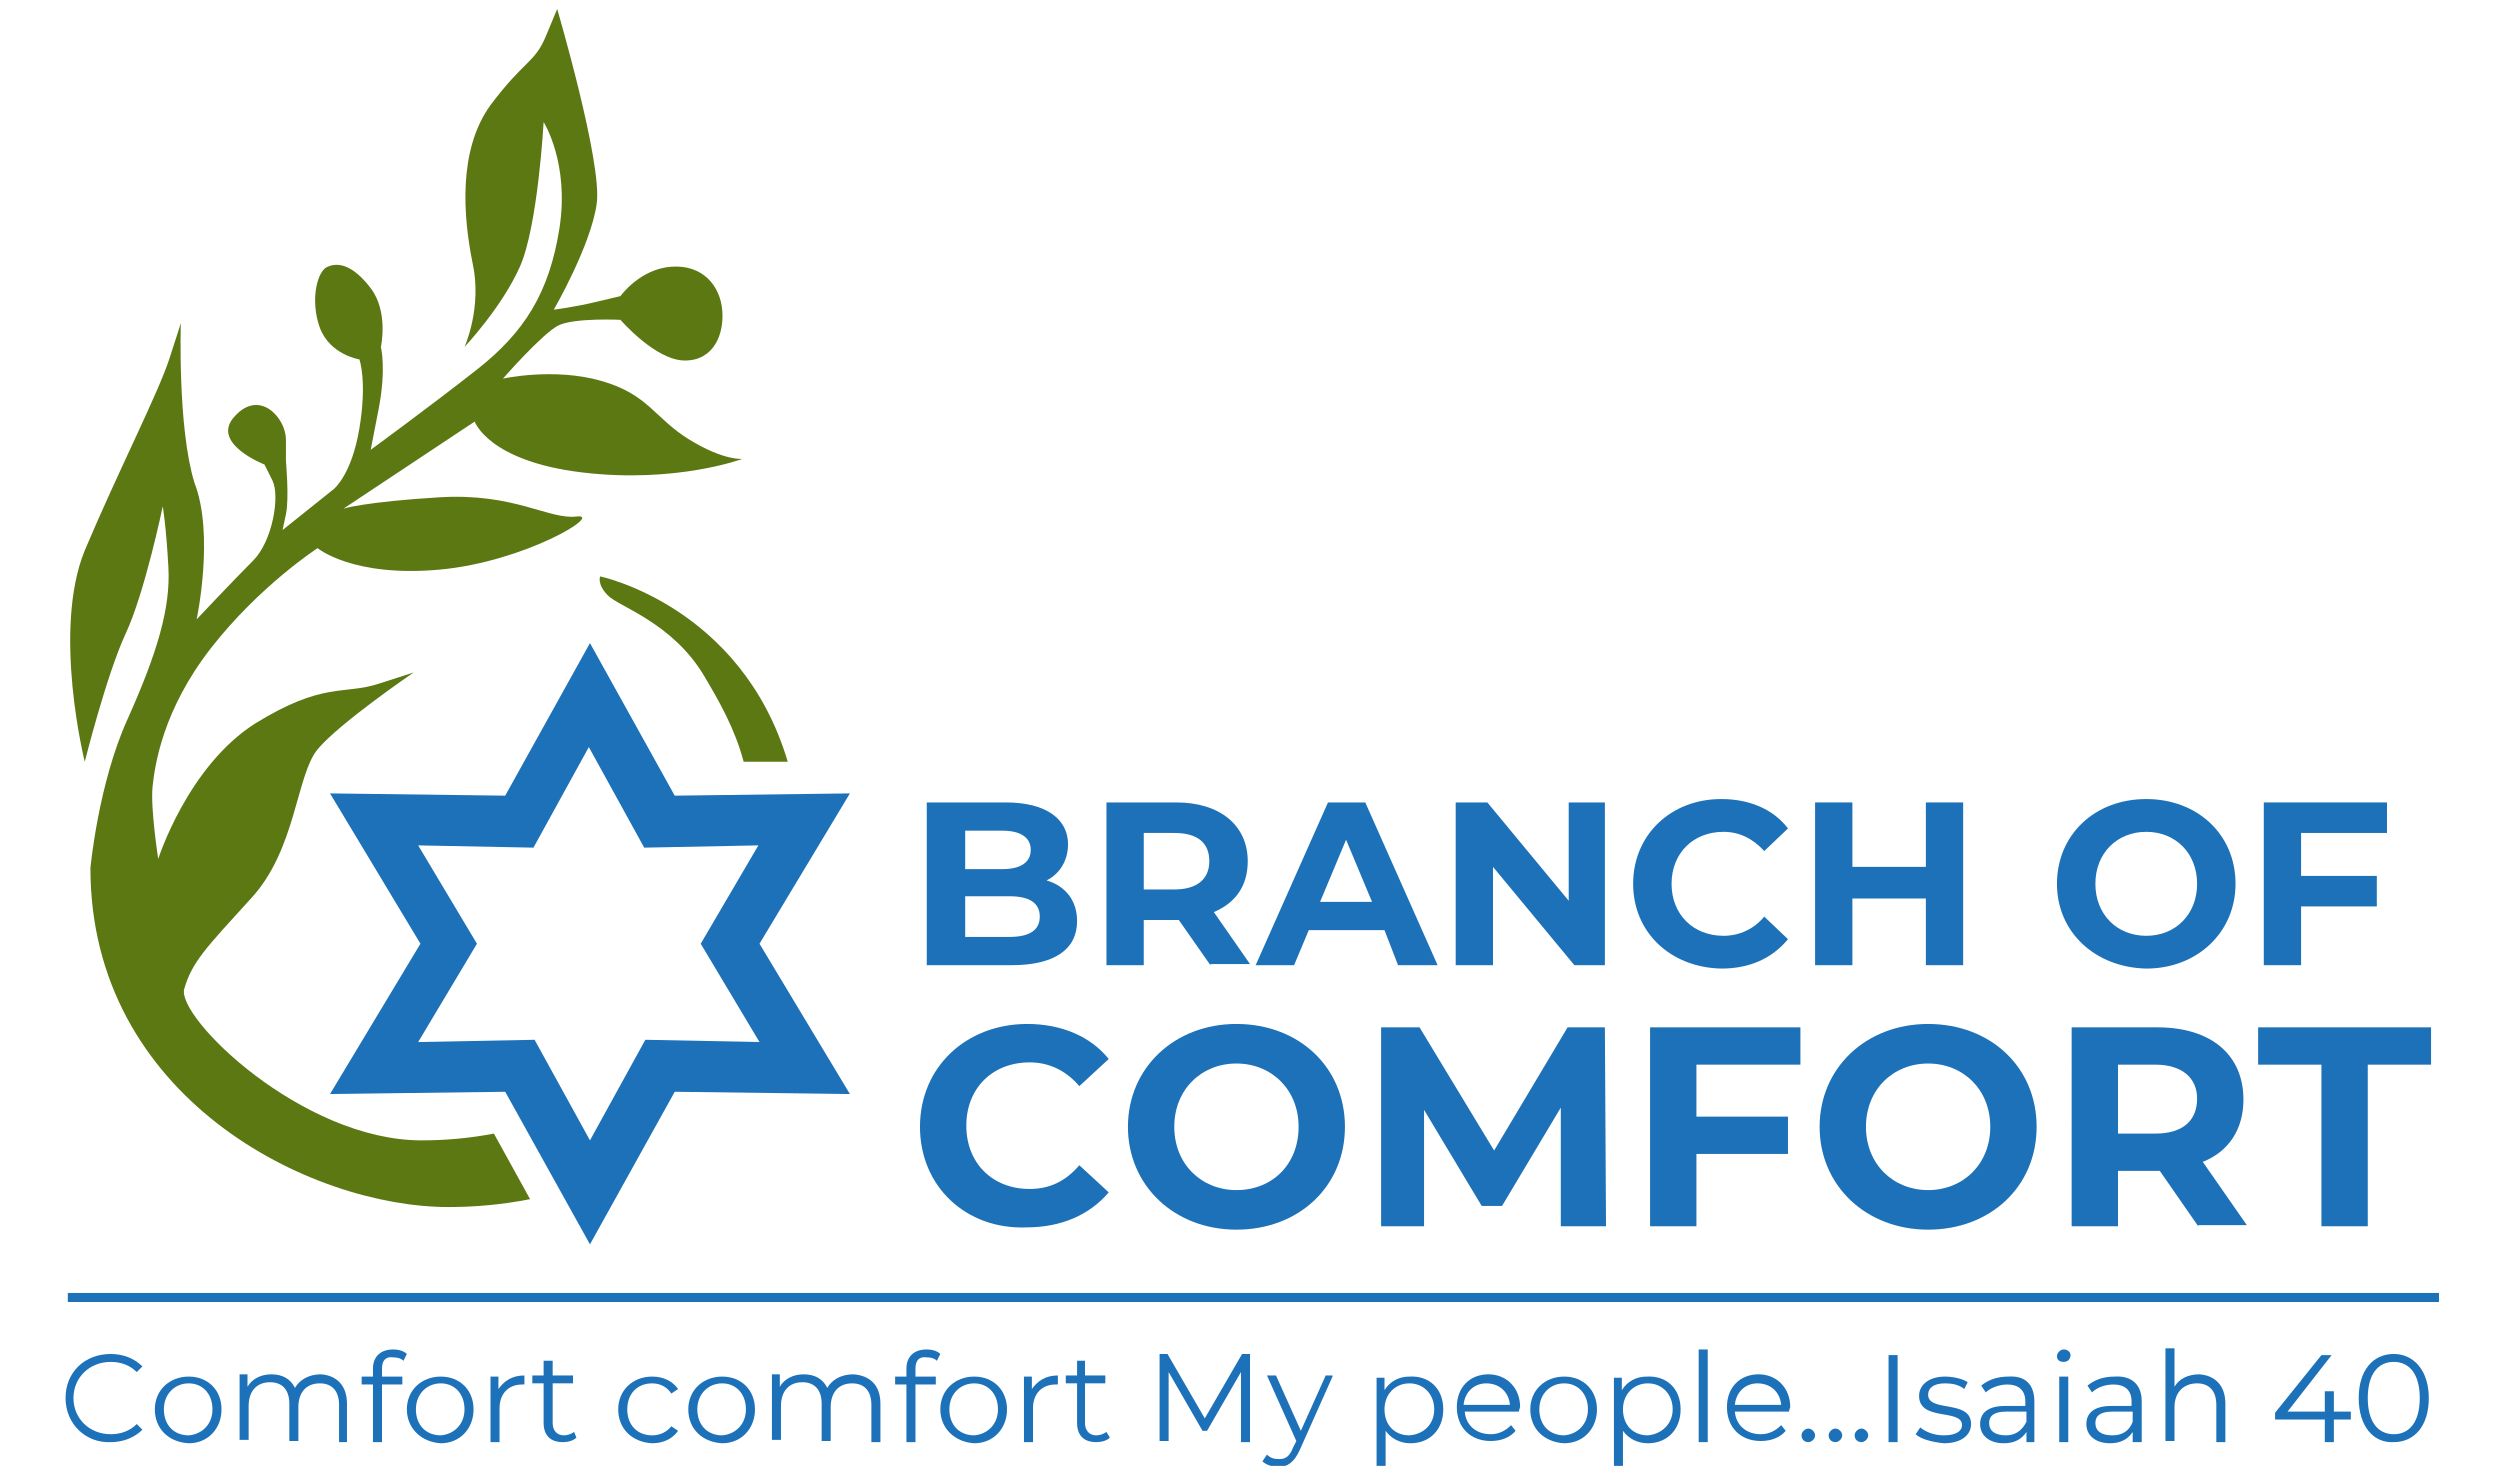 <?xml version="1.0" encoding="utf-8"?>
<!-- Generator: Adobe Illustrator 25.1.0, SVG Export Plug-In . SVG Version: 6.00 Build 0)  -->
<svg version="1.1" id="Layer_1" xmlns="http://www.w3.org/2000/svg" xmlns:xlink="http://www.w3.org/1999/xlink" x="0px" y="0px"
	 viewBox="0 0 221.2 129.7" style="enable-background:new 0 0 221.2 129.7;" xml:space="preserve">
<style type="text/css">
	.st0{fill:#1D71B8;}
	.st1{fill:#5B7813;}
</style>
<g>
	<g>
		<path class="st0" d="M75.2,70.2l-15.5,0.2l-7.5-13.5l-7.5,13.5l-15.5-0.2l8,13.3l-8,13.3l15.5-0.2l7.5,13.5l7.5-13.5l15.5,0.2
			l-8-13.3L75.2,70.2z M67.2,92.2l-10.1-0.2l-4.9,8.9l-4.9-8.9L37,92.2l5.2-8.7L37,74.8L47.2,75l4.9-8.9l4.9,8.9l10.1-0.2L62,83.5
			L67.2,92.2z"/>
		<g>
			<path class="st1" d="M53.1,51c0,0-0.3,0.7,0.7,1.7c1,1,5.7,2.4,8.5,7.1c1.3,2.2,2.7,4.6,3.5,7.6h3.9C65.6,53.6,53.1,51,53.1,51z"
				/>
			<path class="st1" d="M43.7,100.3c-2.1,0.4-4.2,0.6-6.4,0.6c-10.6,0-21.7-10.9-21-13.4c0.7-2.4,1.9-3.6,5.9-8
				c4-4.3,4-10.9,5.9-13.2s8.5-6.8,8.5-6.8s0,0-3.1,1c-3.1,1-4.9-0.2-10.9,3.5C16.6,67.8,14,76,14,76s-0.7-4.5-0.5-6.4
				c0.2-1.9,0.9-6.8,5.2-12.3c4.3-5.5,9.4-8.8,9.4-8.8s3.1,2.6,10.8,1.9c7.6-0.7,14.6-5,12.1-4.7c-2.4,0.3-5.5-2.1-12.1-1.7
				s-8.5,1-8.5,1L42,37.3c0,0,1.2,3.5,9.5,4.5c8.3,1,14.2-1.2,14.2-1.2s-1.6,0.2-4.7-1.7c-3.1-1.9-3.6-4-7.8-5.2s-8.7-0.2-8.7-0.2
				s3.5-4,4.9-4.7c1.4-0.7,5.5-0.5,5.5-0.5s3.1,3.6,5.7,3.6c2.6,0,3.5-2.4,3.3-4.5c-0.2-2.1-1.7-4-4.5-3.8c-2.8,0.2-4.5,2.6-4.5,2.6
				s0,0-2.1,0.5c-2.1,0.5-3.8,0.7-3.8,0.7s3.3-5.7,3.8-9.4c0.5-3.6-3.5-17.2-3.5-17.2s0,0-1,2.4c-1,2.4-1.9,2.1-4.9,6.1
				c-2.9,4-2.4,9.9-1.6,13.9c0.9,4-0.7,7.5-0.7,7.5s3.3-3.5,4.9-7.1c1.6-3.6,2.1-12.8,2.1-12.8s2.3,3.6,1.4,9.4
				c-0.9,5.7-3.1,9.2-7.3,12.5c-4.2,3.3-9.4,7.1-9.4,7.1s0,0,0.7-3.6c0.7-3.6,0.2-5.5,0.2-5.5s0.7-3.1-0.9-5.2
				c-1.6-2.1-2.9-2.3-3.8-1.9c-0.9,0.3-1.6,2.9-0.7,5.4c0.9,2.4,3.5,2.8,3.5,2.8s0.7,1.9,0,6.1c-0.7,4.2-2.3,5.4-2.3,5.4l-4.5,3.6
				c0,0,0,0,0.3-1.4c0.3-1.4,0-4.7,0-4.7s0,0,0-1.9c0-1.9-2.3-4.5-4.5-2.1c-2.3,2.4,2.6,4.3,2.6,4.3s0,0,0.7,1.4
				c0.7,1.4,0,5.4-1.7,7.1c-1.7,1.7-5,5.2-5,5.2s1.6-7.5-0.2-12.1C15.7,37.8,16,28.6,16,28.6s0,0-1,3.1s-4.5,9.9-7.5,17
				c-2.9,7.1,0,18.7,0,18.7s1.9-7.6,3.6-11.3c1.7-3.6,3.3-11.3,3.3-11.3s0.3,1.7,0.5,5.4c0.2,3.6-1,7.6-3.6,13.4
				c-2.6,5.7-3.3,13.2-3.3,13.2c0,20.3,19.4,30,31.7,30c2.2,0,4.7-0.2,7.2-0.7L43.7,100.3z"/>
		</g>
	</g>
	<g>
		<g>
			<path class="st0" d="M95.3,81.5c0,2.5-2,3.9-5.8,3.9h-7.5V71h7c3.6,0,5.5,1.5,5.5,3.7c0,1.4-0.7,2.6-1.9,3.2
				C94.3,78.4,95.3,79.7,95.3,81.5z M85.4,73.5v3.4h3.3c1.6,0,2.5-0.6,2.5-1.7c0-1.1-0.9-1.7-2.5-1.7H85.4z M92,81.1
				c0-1.2-0.9-1.8-2.7-1.8h-3.9v3.6h3.9C91.1,82.9,92,82.3,92,81.1z"/>
			<path class="st0" d="M107.1,85.4l-2.8-4h-0.2h-2.9v4h-3.3V71h6.2c3.8,0,6.3,2,6.3,5.2c0,2.2-1.1,3.7-3,4.5l3.2,4.6H107.1z
				 M103.9,73.7h-2.7v5h2.7c2,0,3.1-0.9,3.1-2.5C107,74.6,106,73.7,103.9,73.7z"/>
			<path class="st0" d="M122.5,82.3h-6.7l-1.3,3.1h-3.4l6.4-14.4h3.3l6.4,14.4h-3.5L122.5,82.3z M121.4,79.8l-2.3-5.5l-2.3,5.5
				H121.4z"/>
			<path class="st0" d="M142,71v14.4h-2.7l-7.2-8.7v8.7h-3.3V71h2.8l7.2,8.7V71H142z"/>
			<path class="st0" d="M144.5,78.2c0-4.3,3.3-7.5,7.8-7.5c2.5,0,4.6,0.9,5.9,2.6l-2.1,2c-1-1.1-2.2-1.7-3.6-1.7
				c-2.7,0-4.6,1.9-4.6,4.6c0,2.7,1.9,4.6,4.6,4.6c1.4,0,2.7-0.6,3.6-1.7l2.1,2c-1.4,1.7-3.4,2.6-5.9,2.6
				C147.8,85.6,144.5,82.5,144.5,78.2z"/>
			<path class="st0" d="M173.7,71v14.4h-3.3v-5.9h-6.5v5.9h-3.3V71h3.3v5.7h6.5V71H173.7z"/>
			<path class="st0" d="M182,78.2c0-4.3,3.3-7.5,7.9-7.5c4.5,0,7.9,3.1,7.9,7.5c0,4.3-3.4,7.5-7.9,7.5C185.4,85.6,182,82.5,182,78.2
				z M194.4,78.2c0-2.7-1.9-4.6-4.5-4.6s-4.5,1.9-4.5,4.6c0,2.7,1.9,4.6,4.5,4.6S194.4,80.9,194.4,78.2z"/>
			<path class="st0" d="M203.6,73.7v3.8h6.7v2.7h-6.7v5.2h-3.3V71h10.9v2.7H203.6z"/>
			<path class="st0" d="M81.4,99.7c0-5.3,4.1-9.1,9.5-9.1c3,0,5.6,1.1,7.2,3.1l-2.6,2.4c-1.2-1.4-2.7-2.1-4.4-2.1
				c-3.3,0-5.6,2.3-5.6,5.6s2.3,5.6,5.6,5.6c1.8,0,3.2-0.7,4.4-2.1l2.6,2.4c-1.7,2-4.2,3.1-7.3,3.1C85.5,108.8,81.4,105,81.4,99.7z"
				/>
			<path class="st0" d="M99.8,99.7c0-5.2,4.1-9.1,9.6-9.1c5.5,0,9.6,3.8,9.6,9.1s-4.1,9.1-9.6,9.1C103.9,108.8,99.8,104.9,99.8,99.7
				z M114.9,99.7c0-3.3-2.4-5.6-5.5-5.6c-3.1,0-5.5,2.3-5.5,5.6c0,3.3,2.4,5.6,5.5,5.6C112.6,105.3,114.9,103,114.9,99.7z"/>
			<path class="st0" d="M138.1,108.5l0-10.5l-5.2,8.7h-1.8l-5.1-8.5v10.3h-3.8V90.9h3.4l6.6,10.9l6.5-10.9h3.3l0.1,17.6H138.1z"/>
			<path class="st0" d="M150.1,94.2v4.6h8.1v3.3h-8.1v6.4h-4.1V90.9h13.3v3.3H150.1z"/>
			<path class="st0" d="M161,99.7c0-5.2,4.1-9.1,9.6-9.1c5.5,0,9.6,3.8,9.6,9.1s-4.1,9.1-9.6,9.1C165.1,108.8,161,104.9,161,99.7z
				 M176.1,99.7c0-3.3-2.4-5.6-5.5-5.6s-5.5,2.3-5.5,5.6c0,3.3,2.4,5.6,5.5,5.6S176.1,103,176.1,99.7z"/>
			<path class="st0" d="M194.5,108.5l-3.4-4.9h-0.2h-3.5v4.9h-4.1V90.9h7.6c4.7,0,7.6,2.4,7.6,6.4c0,2.6-1.3,4.6-3.6,5.5l3.9,5.6
				H194.5z M190.7,94.2h-3.3v6.1h3.3c2.5,0,3.7-1.2,3.7-3.1C194.4,95.4,193.1,94.2,190.7,94.2z"/>
			<path class="st0" d="M205.4,94.2h-5.6v-3.3h15.3v3.3h-5.6v14.3h-4.1V94.2z"/>
		</g>
		<g>
			<path class="st0" d="M5.8,123.7c0-2.3,1.7-3.9,4-3.9c1.1,0,2.1,0.4,2.8,1.1l-0.5,0.5c-0.6-0.6-1.4-0.9-2.3-0.9
				c-1.9,0-3.3,1.4-3.3,3.2c0,1.8,1.4,3.2,3.3,3.2c0.9,0,1.7-0.3,2.3-0.9l0.5,0.5c-0.7,0.7-1.7,1.1-2.8,1.1
				C7.6,127.7,5.8,126,5.8,123.7z"/>
			<path class="st0" d="M13.7,124.7c0-1.7,1.3-2.9,3-2.9c1.7,0,2.9,1.2,2.9,2.9s-1.2,3-2.9,3C14.9,127.6,13.7,126.4,13.7,124.7z
				 M18.8,124.7c0-1.4-0.9-2.3-2.1-2.3c-1.2,0-2.2,0.9-2.2,2.3s0.9,2.3,2.2,2.3C17.9,126.9,18.8,126,18.8,124.7z"/>
			<path class="st0" d="M30.7,124.2v3.4H30v-3.3c0-1.2-0.6-1.9-1.7-1.9c-1.2,0-1.9,0.8-1.9,2.1v3h-0.8v-3.3c0-1.2-0.6-1.9-1.7-1.9
				c-1.2,0-1.9,0.8-1.9,2.1v3h-0.8v-5.8h0.7v1.1c0.4-0.7,1.2-1.1,2.1-1.1c1,0,1.7,0.4,2.1,1.2c0.4-0.7,1.2-1.2,2.3-1.2
				C29.8,121.7,30.7,122.6,30.7,124.2z"/>
			<path class="st0" d="M33.8,121.1v0.7h1.8v0.7h-1.8v5.1H33v-5.1h-1v-0.7h1v-0.7c0-1,0.6-1.7,1.8-1.7c0.4,0,0.9,0.1,1.2,0.4
				l-0.3,0.6c-0.2-0.2-0.5-0.3-0.9-0.3C34.1,120,33.8,120.4,33.8,121.1z"/>
			<path class="st0" d="M36,124.7c0-1.7,1.3-2.9,3-2.9c1.7,0,2.9,1.2,2.9,2.9s-1.2,3-2.9,3C37.3,127.6,36,126.4,36,124.7z
				 M41.1,124.7c0-1.4-0.9-2.3-2.1-2.3c-1.2,0-2.2,0.9-2.2,2.3s0.9,2.3,2.2,2.3C40.2,126.9,41.1,126,41.1,124.7z"/>
			<path class="st0" d="M46.4,121.7v0.8c-0.1,0-0.1,0-0.2,0c-1.2,0-2,0.8-2,2.1v3h-0.8v-5.8h0.7v1.1
				C44.6,122.2,45.3,121.7,46.4,121.7z"/>
			<path class="st0" d="M51,127.2c-0.3,0.3-0.8,0.4-1.2,0.4c-1.1,0-1.7-0.6-1.7-1.7v-3.5h-1v-0.7h1v-1.3h0.8v1.3h1.8v0.7h-1.8v3.5
				c0,0.7,0.4,1.1,1,1.1c0.3,0,0.6-0.1,0.9-0.3L51,127.2z"/>
			<path class="st0" d="M54.7,124.7c0-1.7,1.3-2.9,3-2.9c1,0,1.8,0.4,2.3,1.1l-0.6,0.4c-0.4-0.6-1-0.9-1.7-0.9
				c-1.3,0-2.2,0.9-2.2,2.3c0,1.4,0.9,2.3,2.2,2.3c0.7,0,1.3-0.3,1.7-0.8l0.6,0.4c-0.5,0.7-1.3,1.1-2.3,1.1
				C55.9,127.6,54.7,126.4,54.7,124.7z"/>
			<path class="st0" d="M60.9,124.7c0-1.7,1.3-2.9,3-2.9c1.7,0,2.9,1.2,2.9,2.9s-1.2,3-2.9,3C62.1,127.6,60.9,126.4,60.9,124.7z
				 M66,124.7c0-1.4-0.9-2.3-2.1-2.3c-1.2,0-2.2,0.9-2.2,2.3s0.9,2.3,2.2,2.3C65.1,126.9,66,126,66,124.7z"/>
			<path class="st0" d="M77.9,124.2v3.4h-0.8v-3.3c0-1.2-0.6-1.9-1.7-1.9c-1.2,0-1.9,0.8-1.9,2.1v3h-0.8v-3.3c0-1.2-0.6-1.9-1.7-1.9
				c-1.2,0-1.9,0.8-1.9,2.1v3h-0.8v-5.8h0.7v1.1c0.4-0.7,1.2-1.1,2.1-1.1c1,0,1.7,0.4,2.1,1.2c0.4-0.7,1.2-1.2,2.3-1.2
				C77,121.7,77.9,122.6,77.9,124.2z"/>
			<path class="st0" d="M81,121.1v0.7h1.8v0.7H81v5.1h-0.8v-5.1h-1v-0.7h1v-0.7c0-1,0.6-1.7,1.8-1.7c0.4,0,0.9,0.1,1.2,0.4l-0.3,0.6
				c-0.2-0.2-0.5-0.3-0.9-0.3C81.3,120,81,120.4,81,121.1z"/>
			<path class="st0" d="M83.2,124.7c0-1.7,1.3-2.9,3-2.9c1.7,0,2.9,1.2,2.9,2.9s-1.2,3-2.9,3C84.5,127.6,83.2,126.4,83.2,124.7z
				 M88.3,124.7c0-1.4-0.9-2.3-2.1-2.3c-1.2,0-2.2,0.9-2.2,2.3s0.9,2.3,2.2,2.3C87.4,126.9,88.3,126,88.3,124.7z"/>
			<path class="st0" d="M93.6,121.7v0.8c-0.1,0-0.1,0-0.2,0c-1.2,0-2,0.8-2,2.1v3h-0.8v-5.8h0.7v1.1
				C91.8,122.2,92.5,121.7,93.6,121.7z"/>
			<path class="st0" d="M98.2,127.2c-0.3,0.3-0.8,0.4-1.2,0.4c-1.1,0-1.7-0.6-1.7-1.7v-3.5h-1v-0.7h1v-1.3H96v1.3h1.8v0.7H96v3.5
				c0,0.7,0.4,1.1,1,1.1c0.3,0,0.6-0.1,0.9-0.3L98.2,127.2z"/>
			<path class="st0" d="M110.6,119.9v7.7h-0.8v-6.2l-3,5.2h-0.4l-3-5.2v6.1h-0.8v-7.7h0.7l3.3,5.7l3.3-5.7H110.6z"/>
			<path class="st0" d="M117.9,121.8l-2.9,6.5c-0.5,1.1-1.1,1.5-1.9,1.5c-0.5,0-1.1-0.2-1.4-0.5l0.4-0.6c0.3,0.3,0.6,0.4,1.1,0.4
				c0.5,0,0.9-0.2,1.2-1l0.3-0.6l-2.6-5.8h0.8l2.2,4.9l2.2-4.9H117.9z"/>
			<path class="st0" d="M127.7,124.7c0,1.8-1.2,3-2.9,3c-0.9,0-1.7-0.4-2.2-1.1v3.2h-0.8v-7.9h0.7v1.1c0.5-0.8,1.3-1.2,2.2-1.2
				C126.5,121.7,127.7,122.9,127.7,124.7z M126.9,124.7c0-1.3-0.9-2.3-2.2-2.3c-1.2,0-2.2,0.9-2.2,2.3c0,1.4,0.9,2.3,2.2,2.3
				C126,126.9,126.9,126,126.9,124.7z"/>
			<path class="st0" d="M134.4,124.9h-4.8c0.1,1.2,1,2,2.3,2c0.7,0,1.3-0.3,1.8-0.8l0.4,0.5c-0.5,0.6-1.3,0.9-2.2,0.9
				c-1.8,0-3-1.2-3-3s1.2-2.9,2.8-2.9c1.6,0,2.8,1.2,2.8,2.9C134.4,124.8,134.4,124.8,134.4,124.9z M129.5,124.3h4.1
				c-0.1-1.1-0.9-1.9-2.1-1.9C130.4,122.4,129.6,123.2,129.5,124.3z"/>
			<path class="st0" d="M135.4,124.7c0-1.7,1.3-2.9,3-2.9c1.7,0,2.9,1.2,2.9,2.9s-1.2,3-2.9,3C136.6,127.6,135.4,126.4,135.4,124.7z
				 M140.5,124.7c0-1.4-0.9-2.3-2.1-2.3c-1.2,0-2.2,0.9-2.2,2.3s0.9,2.3,2.2,2.3C139.6,126.9,140.5,126,140.5,124.7z"/>
			<path class="st0" d="M148.7,124.7c0,1.8-1.2,3-2.9,3c-0.9,0-1.7-0.4-2.2-1.1v3.2h-0.8v-7.9h0.7v1.1c0.5-0.8,1.3-1.2,2.2-1.2
				C147.5,121.7,148.7,122.9,148.7,124.7z M148,124.7c0-1.3-0.9-2.3-2.2-2.3c-1.2,0-2.2,0.9-2.2,2.3c0,1.4,0.9,2.3,2.2,2.3
				C147,126.9,148,126,148,124.7z"/>
			<path class="st0" d="M150.3,119.4h0.8v8.2h-0.8V119.4z"/>
			<path class="st0" d="M158.3,124.9h-4.8c0.1,1.2,1,2,2.3,2c0.7,0,1.3-0.3,1.8-0.8l0.4,0.5c-0.5,0.6-1.3,0.9-2.2,0.9
				c-1.8,0-3-1.2-3-3s1.2-2.9,2.8-2.9c1.6,0,2.8,1.2,2.8,2.9C158.3,124.8,158.3,124.8,158.3,124.9z M153.5,124.3h4.1
				c-0.1-1.1-0.9-1.9-2.1-1.9C154.4,122.4,153.6,123.2,153.5,124.3z"/>
			<path class="st0" d="M159.4,127c0-0.3,0.3-0.6,0.6-0.6s0.6,0.3,0.6,0.6s-0.3,0.6-0.6,0.6S159.4,127.4,159.4,127z"/>
			<path class="st0" d="M161.8,127c0-0.3,0.3-0.6,0.6-0.6s0.6,0.3,0.6,0.6s-0.3,0.6-0.6,0.6S161.8,127.4,161.8,127z"/>
			<path class="st0" d="M164.1,127c0-0.3,0.3-0.6,0.6-0.6s0.6,0.3,0.6,0.6s-0.3,0.6-0.6,0.6S164.1,127.4,164.1,127z"/>
			<path class="st0" d="M167.1,119.9h0.8v7.7h-0.8V119.9z"/>
			<path class="st0" d="M169.5,126.9l0.4-0.6c0.5,0.4,1.2,0.7,2.1,0.7c1.1,0,1.6-0.4,1.6-0.9c0-1.5-3.8-0.3-3.8-2.6
				c0-0.9,0.8-1.7,2.3-1.7c0.7,0,1.6,0.2,2,0.5l-0.3,0.6c-0.5-0.4-1.1-0.5-1.7-0.5c-1,0-1.5,0.4-1.5,1c0,1.6,3.8,0.4,3.8,2.6
				c0,1-0.9,1.7-2.4,1.7C170.9,127.6,169.9,127.3,169.5,126.9z"/>
			<path class="st0" d="M180,124v3.6h-0.7v-0.9c-0.4,0.6-1,1-2,1c-1.3,0-2.1-0.7-2.1-1.7c0-0.9,0.6-1.6,2.2-1.6h1.8V124
				c0-1-0.6-1.5-1.6-1.5c-0.7,0-1.5,0.3-1.9,0.7l-0.4-0.6c0.6-0.5,1.4-0.8,2.4-0.8C179.2,121.7,180,122.5,180,124z M179.3,125.8
				v-0.9h-1.8c-1.1,0-1.5,0.4-1.5,1c0,0.7,0.5,1.1,1.5,1.1C178.3,127,178.9,126.6,179.3,125.8z"/>
			<path class="st0" d="M182,120c0-0.3,0.3-0.6,0.6-0.6s0.6,0.2,0.6,0.5c0,0.3-0.2,0.6-0.6,0.6C182.2,120.5,182,120.3,182,120z
				 M182.2,121.8h0.8v5.8h-0.8V121.8z"/>
			<path class="st0" d="M189.5,124v3.6h-0.8v-0.9c-0.4,0.6-1,1-2,1c-1.3,0-2.1-0.7-2.1-1.7c0-0.9,0.6-1.6,2.2-1.6h1.8V124
				c0-1-0.6-1.5-1.6-1.5c-0.8,0-1.5,0.3-1.9,0.7l-0.4-0.6c0.6-0.5,1.4-0.8,2.4-0.8C188.6,121.7,189.5,122.5,189.5,124z M188.7,125.8
				v-0.9h-1.8c-1.1,0-1.5,0.4-1.5,1c0,0.7,0.5,1.1,1.5,1.1C187.8,127,188.4,126.6,188.7,125.8z"/>
			<path class="st0" d="M196.9,124.2v3.4h-0.8v-3.3c0-1.2-0.6-1.9-1.7-1.9c-1.2,0-2,0.8-2,2.1v3h-0.8v-8.2h0.8v3.4
				c0.4-0.7,1.2-1.1,2.2-1.1C196,121.7,196.9,122.6,196.9,124.2z"/>
			<path class="st0" d="M208,125.6h-1.5v2h-0.8v-2h-4.4V125l4.1-5.1h0.9l-3.9,5h3.3v-1.8h0.8v1.8h1.5V125.6z"/>
			<path class="st0" d="M208.7,123.7c0-2.5,1.3-3.9,3.1-3.9c1.8,0,3.1,1.5,3.1,3.9c0,2.5-1.3,3.9-3.1,3.9
				C210,127.7,208.7,126.2,208.7,123.7z M214.1,123.7c0-2.1-0.9-3.2-2.3-3.2s-2.3,1.1-2.3,3.2c0,2.1,0.9,3.2,2.3,3.2
				S214.1,125.8,214.1,123.7z"/>
		</g>
		<rect x="6" y="114.4" class="st0" width="209.8" height="0.8"/>
	</g>
</g>
</svg>
